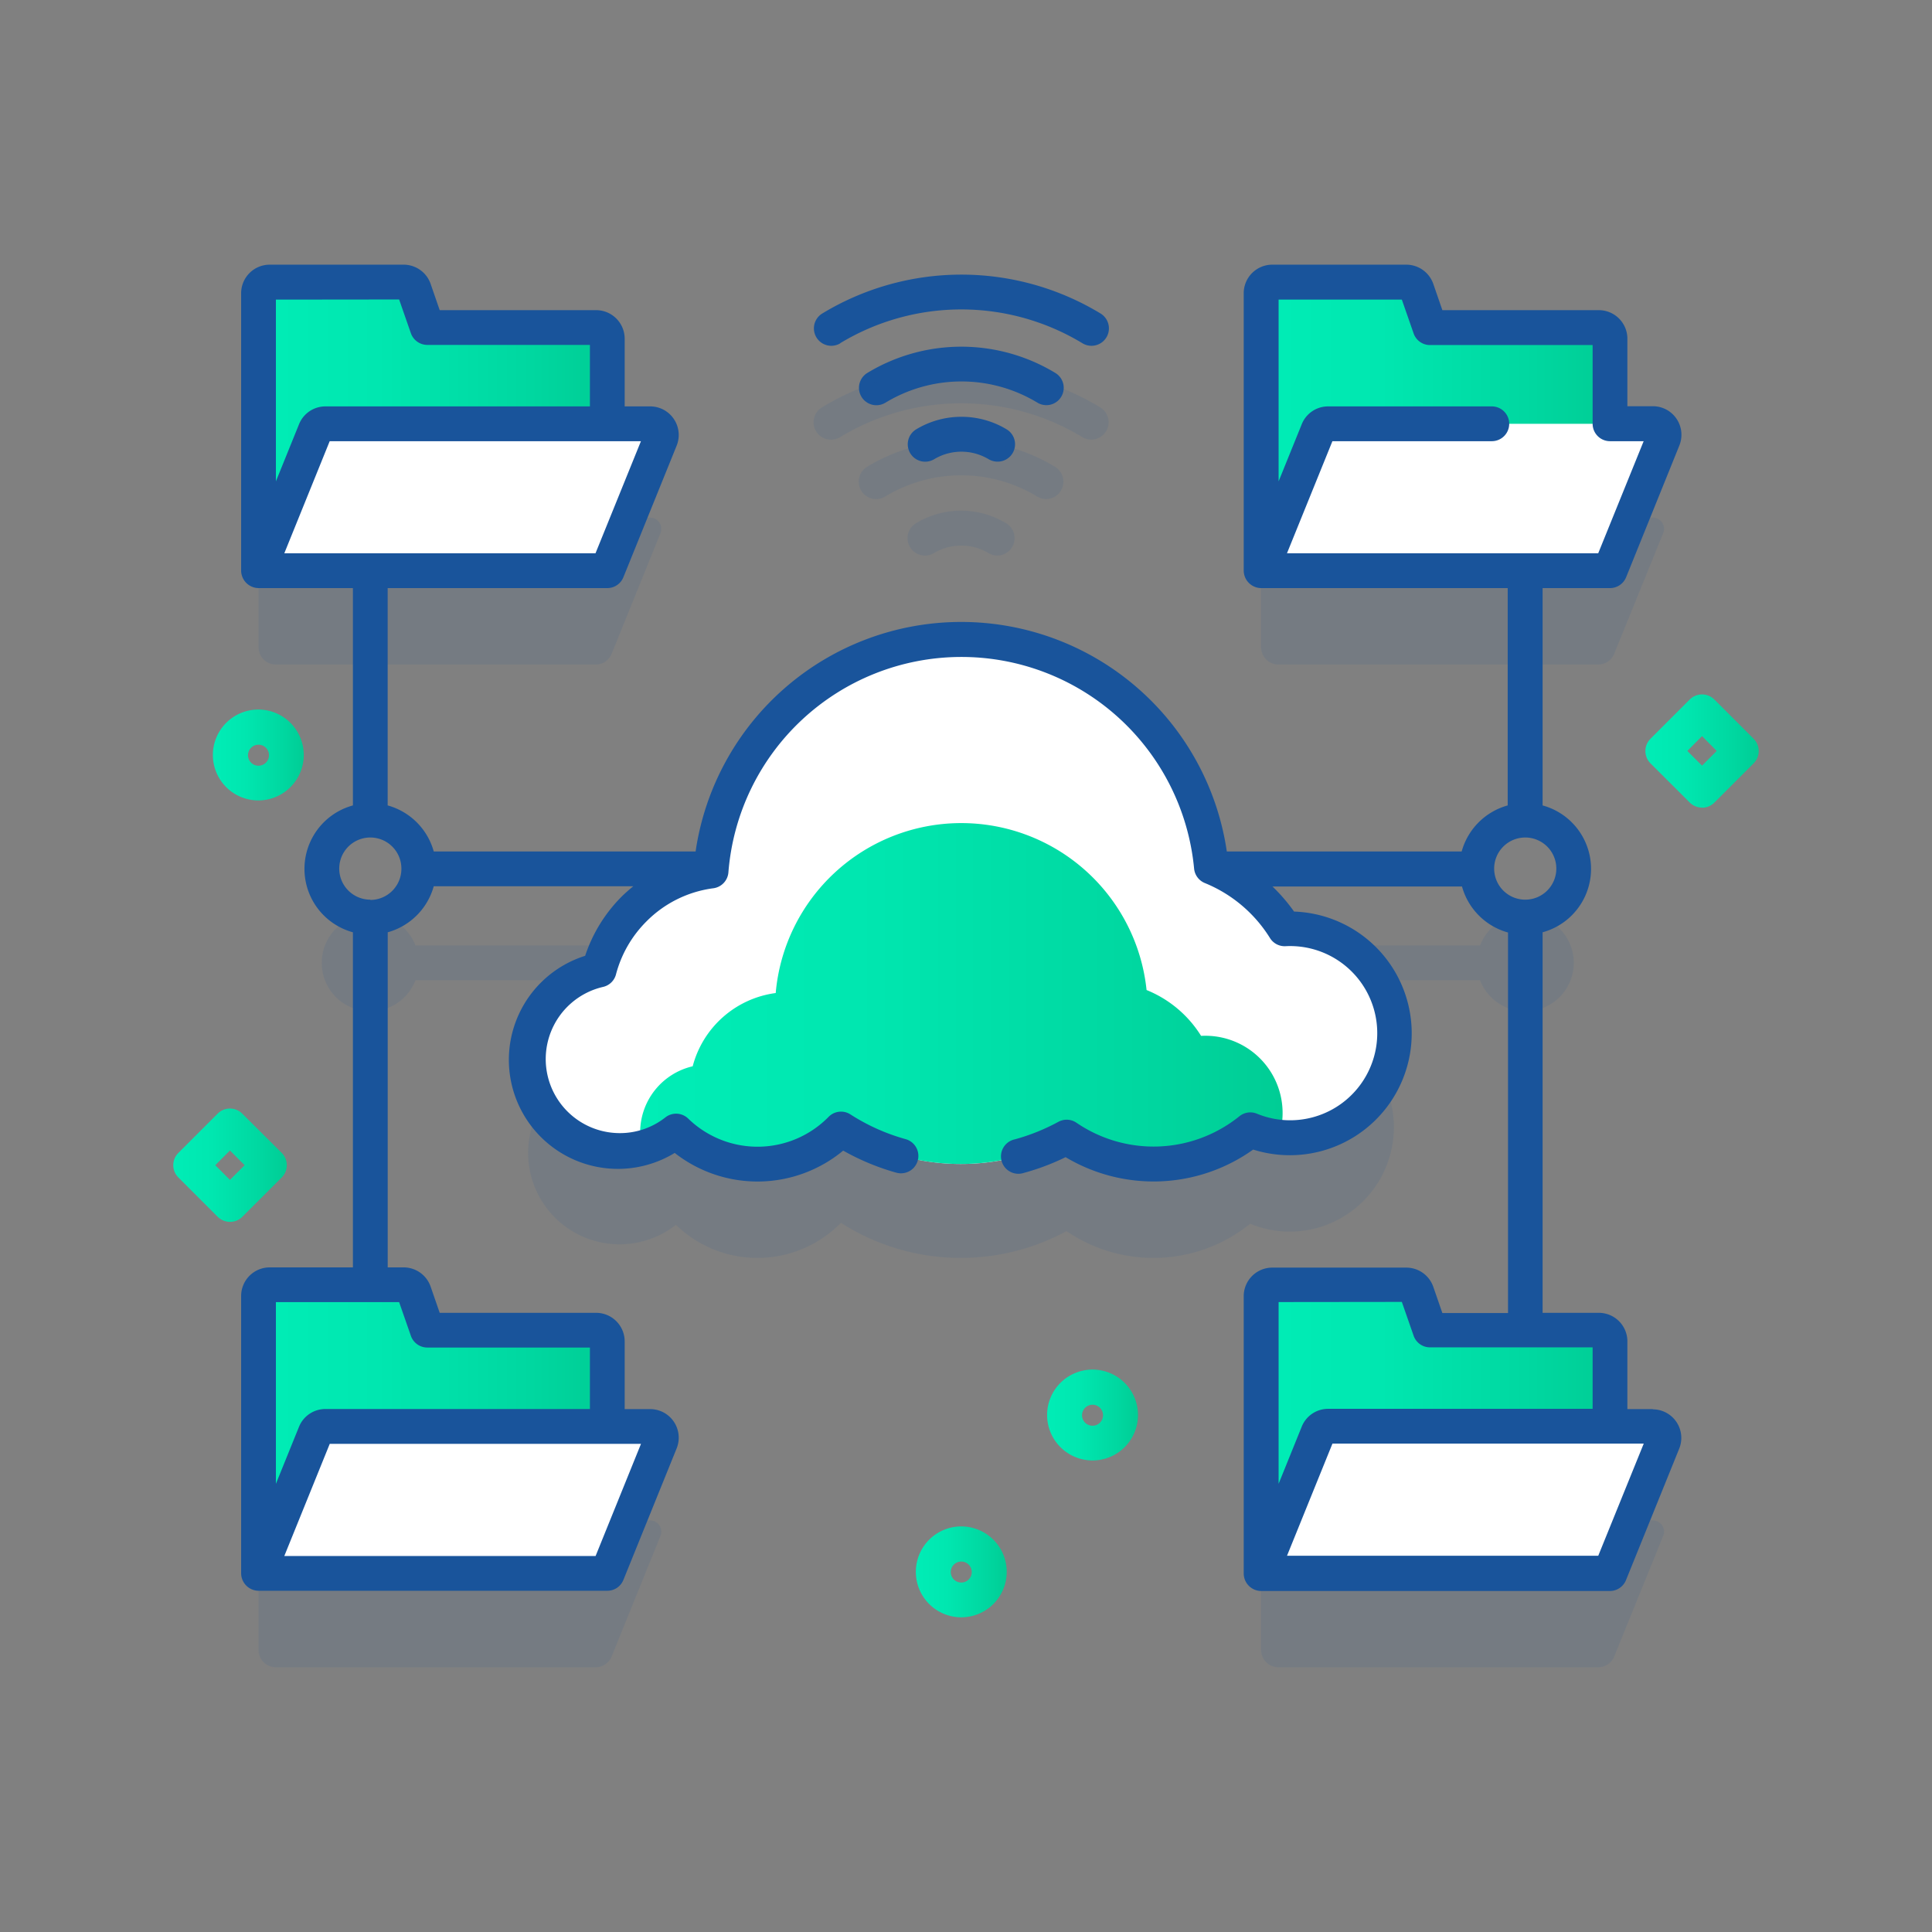 <svg xmlns="http://www.w3.org/2000/svg" xmlns:xlink="http://www.w3.org/1999/xlink" id="Capa_1" data-name="Capa 1" viewBox="0 0 425.2 425.2"><rect x="0" y="0" width="425.2" height="425.2" fill="#808080" stroke="none"/><defs><style>.cls-1{opacity:0.1;}.cls-2{fill:#19549b;}.cls-3{fill:#fff;}.cls-4{fill:url(#linear-gradient);}.cls-5{fill:url(#linear-gradient-2);}.cls-6{fill:url(#linear-gradient-3);}.cls-7{fill:url(#linear-gradient-4);}.cls-8{fill:url(#linear-gradient-5);}.cls-9{fill:url(#linear-gradient-6);}.cls-10{fill:url(#linear-gradient-7);}.cls-11{fill:url(#linear-gradient-8);}.cls-12{fill:url(#linear-gradient-9);}.cls-13{fill:url(#linear-gradient-10);}</style><linearGradient id="linear-gradient" x1="140.89" y1="218.47" x2="282.23" y2="218.47" gradientUnits="userSpaceOnUse"><stop offset="0" stop-color="#00edb6"></stop><stop offset="0.34" stop-color="#00e7b0"></stop><stop offset="0.78" stop-color="#00d7a0"></stop><stop offset="1" stop-color="#00cd95"></stop></linearGradient><linearGradient id="linear-gradient-2" x1="56.9" y1="93.84" x2="133.66" y2="93.84" xlink:href="#linear-gradient"></linearGradient><linearGradient id="linear-gradient-3" x1="277.57" y1="314.52" x2="354.33" y2="314.52" xlink:href="#linear-gradient"></linearGradient><linearGradient id="linear-gradient-4" x1="56.9" y1="314.52" x2="133.66" y2="314.52" xlink:href="#linear-gradient"></linearGradient><linearGradient id="linear-gradient-5" x1="277.57" y1="93.84" x2="354.33" y2="93.84" xlink:href="#linear-gradient"></linearGradient><linearGradient id="linear-gradient-6" x1="230.5" y1="311.46" x2="250.41" y2="311.46" xlink:href="#linear-gradient"></linearGradient><linearGradient id="linear-gradient-7" x1="46.94" y1="166.2" x2="66.85" y2="166.2" xlink:href="#linear-gradient"></linearGradient><linearGradient id="linear-gradient-8" x1="201.6" y1="345.98" x2="221.52" y2="345.98" xlink:href="#linear-gradient"></linearGradient><linearGradient id="linear-gradient-9" x1="362.12" y1="165.27" x2="387.06" y2="165.27" xlink:href="#linear-gradient"></linearGradient><linearGradient id="linear-gradient-10" x1="38.14" y1="256.44" x2="63.08" y2="256.44" xlink:href="#linear-gradient"></linearGradient></defs><g class="cls-1"><path class="cls-2" d="M290.4,270.1a23,23,0,0,0-7.69-45,34.16,34.16,0,0,0-8.6-9.37h51.62a10.67,10.67,0,1,0,0-7.65H266.14a55.25,55.25,0,0,0-109.16,0H91.44a10.67,10.67,0,1,0,0,7.65h54.75a29.56,29.56,0,0,0-14.37,18.4,20.12,20.12,0,1,0,16.94,35.44,25.73,25.73,0,0,0,36.31-.44,48.89,48.89,0,0,0,49.65,1.82,33.94,33.94,0,0,0,40.43-1.62A22.83,22.83,0,0,0,290.4,270.1Z"></path><path class="cls-2" d="M145.37,117.31a2.46,2.46,0,0,0-2.28-3.38h-9.43V95.21a2.46,2.46,0,0,0-2.46-2.46H94.05L91.14,84.4a2.47,2.47,0,0,0-2.32-1.65H59.35A2.45,2.45,0,0,0,56.9,85.2v57.24a3.82,3.82,0,0,0,3.82,3.82h70.36a3.81,3.81,0,0,0,3.54-2.39Z"></path><path class="cls-2" d="M363.77,334.61h-9.44V315.88a2.45,2.45,0,0,0-2.45-2.45H314.72l-2.91-8.36a2.46,2.46,0,0,0-2.32-1.65H280a2.46,2.46,0,0,0-2.46,2.46v57.24a3.83,3.83,0,0,0,3.83,3.82h70.35a3.82,3.82,0,0,0,3.55-2.39L366.05,338a2.46,2.46,0,0,0-2.28-3.38Z"></path><path class="cls-2" d="M143.09,334.61h-9.43V315.88a2.46,2.46,0,0,0-2.46-2.45H94l-2.9-8.36a2.48,2.48,0,0,0-2.32-1.65H59.35a2.46,2.46,0,0,0-2.45,2.46v57.24a3.82,3.82,0,0,0,3.82,3.82h70.36a3.81,3.81,0,0,0,3.54-2.39L145.37,338a2.46,2.46,0,0,0-2.28-3.38Z"></path><path class="cls-2" d="M366.05,117.31a2.46,2.46,0,0,0-2.28-3.38h-9.44V95.21a2.46,2.46,0,0,0-2.45-2.46H314.72l-2.91-8.35a2.45,2.45,0,0,0-2.32-1.65H280a2.46,2.46,0,0,0-2.46,2.45v57.24a3.83,3.83,0,0,0,3.83,3.82h70.35a3.82,3.82,0,0,0,3.55-2.39Z"></path></g><path class="cls-3" d="M306,220.88a23,23,0,0,0-23.24-16.46,34.06,34.06,0,0,0-16.13-13.62,55.26,55.26,0,0,0-110.12.89,29.48,29.48,0,0,0-24.64,21.75,20.12,20.12,0,1,0,16.94,35.45,25.73,25.73,0,0,0,36.31-.44,48.85,48.85,0,0,0,49.65,1.81,33.9,33.9,0,0,0,40.43-1.62A23,23,0,0,0,306,220.88Z"></path><path class="cls-4" d="M281.4,250.23a22.61,22.61,0,0,1-6.25-1.59,33.9,33.9,0,0,1-40.43,1.62,48.85,48.85,0,0,1-49.65-1.81,25.74,25.74,0,0,1-36.32.44,20,20,0,0,1-7.47,3.68,14.37,14.37,0,0,1-.39-3.36,14.93,14.93,0,0,1,11.56-14.54,21.86,21.86,0,0,1,18.27-16.12,41,41,0,0,1,81.62-.66,25.29,25.29,0,0,1,12,10.09,17,17,0,0,1,17.1,22.25Z"></path><path class="cls-5" d="M94,72.08l-2.9-8.35a2.47,2.47,0,0,0-2.32-1.65H59.35a2.46,2.46,0,0,0-2.45,2.46V125.6h76.76V74.54a2.46,2.46,0,0,0-2.46-2.45H94Z"></path><path class="cls-3" d="M69.36,94.8,56.9,125.6h76.76l11.71-28.95a2.46,2.46,0,0,0-2.28-3.38H71.63A2.45,2.45,0,0,0,69.36,94.8Z"></path><path class="cls-6" d="M314.72,292.76l-2.91-8.35a2.45,2.45,0,0,0-2.32-1.65H280a2.46,2.46,0,0,0-2.46,2.45v61.07h76.76V295.22a2.46,2.46,0,0,0-2.45-2.46Z"></path><path class="cls-3" d="M290,315.48l-12.46,30.8h76.76l11.72-29a2.46,2.46,0,0,0-2.28-3.38H292.31A2.48,2.48,0,0,0,290,315.48Z"></path><path class="cls-7" d="M94,292.76l-2.9-8.35a2.47,2.47,0,0,0-2.32-1.65H59.35a2.45,2.45,0,0,0-2.45,2.45v61.07h76.76V295.22a2.46,2.46,0,0,0-2.46-2.46Z"></path><path class="cls-3" d="M69.36,315.48,56.9,346.28h76.76l11.71-29a2.46,2.46,0,0,0-2.28-3.38H71.63A2.46,2.46,0,0,0,69.36,315.48Z"></path><path class="cls-8" d="M314.72,72.08l-2.91-8.35a2.45,2.45,0,0,0-2.32-1.65H280a2.46,2.46,0,0,0-2.46,2.46V125.6h76.76V74.54a2.45,2.45,0,0,0-2.45-2.45H314.72Z"></path><path class="cls-3" d="M290,94.8l-12.46,30.8h76.76l11.72-28.95a2.46,2.46,0,0,0-2.28-3.38H292.31A2.47,2.47,0,0,0,290,94.8Z"></path><path class="cls-2" d="M363.77,310.12h-5.61v-14.9a6.29,6.29,0,0,0-6.28-6.29H339.5V205.18a14.47,14.47,0,0,0,0-27.92V129.43h14.83a3.83,3.83,0,0,0,3.55-2.39l11.72-29a6.29,6.29,0,0,0-5.83-8.64h-5.61V74.54a6.29,6.29,0,0,0-6.28-6.28H317.44l-2-5.79a6.3,6.3,0,0,0-5.94-4.22H280a6.29,6.29,0,0,0-6.28,6.29v61.05a3.88,3.88,0,0,0,3.82,3.84h54.28v47.83a14.53,14.53,0,0,0-10.13,10.13H270a59.08,59.08,0,0,0-116.91,0H95.46a14.53,14.53,0,0,0-10.14-10.13V129.43h48.34a3.82,3.82,0,0,0,3.54-2.4l11.72-28.95a6.29,6.29,0,0,0-5.83-8.64h-5.61V74.54a6.29,6.29,0,0,0-6.28-6.28H96.77l-2-5.79a6.29,6.29,0,0,0-5.93-4.22H59.35a6.29,6.29,0,0,0-6.28,6.29V125.6a3.88,3.88,0,0,0,3.83,3.83H77.67v47.83a14.47,14.47,0,0,0,0,27.92v73.75H59.35a6.29,6.29,0,0,0-6.28,6.28v61.07a3.87,3.87,0,0,0,3.83,3.82h76.76a3.81,3.81,0,0,0,3.54-2.39l11.72-28.95a6.29,6.29,0,0,0-5.83-8.64h-5.61v-14.9a6.29,6.29,0,0,0-6.28-6.29H96.77l-2-5.78a6.29,6.29,0,0,0-5.93-4.22H85.33V205.18a14.53,14.53,0,0,0,10.13-10.13h43.92c-.9.73-1.77,1.49-2.6,2.31a33.29,33.29,0,0,0-8,13,24,24,0,1,0,19.71,43.38,29.54,29.54,0,0,0,37.08-.51,52.51,52.51,0,0,0,11.74,4.87,3.83,3.83,0,0,0,2.05-7.38,44.48,44.48,0,0,1-12.2-5.46,3.82,3.82,0,0,0-4.8.54,21.9,21.9,0,0,1-30.91.37,3.82,3.82,0,0,0-5-.26,16.15,16.15,0,0,1-10.05,3.47,16.3,16.3,0,0,1-3.67-32.18,3.81,3.81,0,0,0,2.84-2.76,25.66,25.66,0,0,1,6.68-11.63A25.35,25.35,0,0,1,157,195.49a3.83,3.83,0,0,0,3.31-3.5,51.44,51.44,0,0,1,102.49-.84,3.83,3.83,0,0,0,2.38,3.2,30.36,30.36,0,0,1,14.31,12.08,3.8,3.8,0,0,0,3.45,1.81,19.17,19.17,0,1,1-6.3,36.87,3.82,3.82,0,0,0-3.87.56,30.08,30.08,0,0,1-35.85,1.43,3.82,3.82,0,0,0-4-.2,44.88,44.88,0,0,1-9.57,3.85,3.83,3.83,0,1,0,2,7.38,51.44,51.44,0,0,0,9.17-3.46A37.71,37.71,0,0,0,275.8,253a26.82,26.82,0,1,0,9-52.38,38.52,38.52,0,0,0-4.75-5.52h41.71a14.53,14.53,0,0,0,10.13,10.13v83.75H317.44l-2-5.78a6.29,6.29,0,0,0-5.93-4.22H280a6.29,6.29,0,0,0-6.28,6.29v61.06a3.87,3.87,0,0,0,3.82,3.82h76.76a3.82,3.82,0,0,0,3.55-2.39l11.72-28.95a6.29,6.29,0,0,0-5.83-8.64ZM328.31,89.44h-36a6.24,6.24,0,0,0-5.82,3.93l-5.09,12.57v-40h27.12l2.59,7.43a3.81,3.81,0,0,0,3.61,2.57h35.79V93.27a3.83,3.83,0,0,0,3.82,3.83h7.41l-10,24.67h-68.5l10-24.67h35.08a3.83,3.83,0,0,0,0-7.66ZM87.84,65.91l2.59,7.43a3.84,3.84,0,0,0,3.62,2.57h35.78V89.44H71.63a6.26,6.26,0,0,0-5.82,3.93h0l-5.09,12.57v-40ZM72.56,97.1h68.5l-10,24.67H62.57Zm58.52,245.35H62.57l10-24.68h68.5ZM90.43,294a3.84,3.84,0,0,0,3.62,2.57h35.78v13.53H71.63A6.26,6.26,0,0,0,65.81,314h0l-5.09,12.57v-40H87.84Zm-8.93-96a6.84,6.84,0,1,1,6.84-6.84A6.85,6.85,0,0,1,81.5,198.06Zm247.34-6.84a6.84,6.84,0,1,1,6.84,6.84A6.84,6.84,0,0,1,328.84,191.22Zm-20.32,95.37,2.59,7.43a3.81,3.81,0,0,0,3.61,2.57h35.79v13.53h-58.2a6.25,6.25,0,0,0-5.82,3.92l-5.09,12.58v-40Zm43.23,55.86h-68.5l10-24.68h68.51Z"></path><path class="cls-2" d="M230.26,89.17a3.82,3.82,0,0,0,2-7.09,39.92,39.92,0,0,0-41.38,0,3.83,3.83,0,0,0,4,6.54,32.27,32.27,0,0,1,33.44,0,3.87,3.87,0,0,0,2,.55Z"></path><path class="cls-2" d="M211.56,91.73a19.23,19.23,0,0,0-9.94,2.77,3.83,3.83,0,0,0,4,6.55,11.67,11.67,0,0,1,11.94,0,3.91,3.91,0,0,0,2,.55,3.83,3.83,0,0,0,2-7.1A19.2,19.2,0,0,0,211.56,91.73Z"></path><path class="cls-2" d="M184.9,75.54a51.49,51.49,0,0,1,53.32,0,3.83,3.83,0,1,0,4-6.54,59.08,59.08,0,0,0-61.26,0,3.83,3.83,0,1,0,4,6.54Z"></path><g class="cls-1"><path class="cls-2" d="M230.26,109.84a3.79,3.79,0,0,1-2-.56,32.27,32.27,0,0,0-33.44,0,3.83,3.83,0,0,1-4-6.54,39.92,39.92,0,0,1,41.38,0,3.83,3.83,0,0,1-2,7.1Z"></path><path class="cls-2" d="M219.52,122.27a3.77,3.77,0,0,1-2-.56,11.74,11.74,0,0,0-11.95,0,3.83,3.83,0,1,1-4-6.54,19.18,19.18,0,0,1,19.89,0,3.83,3.83,0,0,1-2,7.1Z"></path><path class="cls-2" d="M240.21,96.76a3.88,3.88,0,0,1-2-.55,51.43,51.43,0,0,0-53.32,0,3.83,3.83,0,1,1-4-6.55,59.14,59.14,0,0,1,61.26,0,3.83,3.83,0,0,1-2,7.1Z"></path></g><path class="cls-9" d="M240.45,321.42a10,10,0,1,1,10-10A10,10,0,0,1,240.45,321.42Zm0-12.26a2.31,2.31,0,1,0,2.31,2.3A2.3,2.3,0,0,0,240.45,309.16Z"></path><path class="cls-10" d="M56.9,176.16a10,10,0,1,1,9.95-10A10,10,0,0,1,56.9,176.16Zm0-12.26a2.31,2.31,0,1,0,2.3,2.3A2.3,2.3,0,0,0,56.9,163.9Z"></path><path class="cls-11" d="M211.56,355.94a10,10,0,1,1,10-10A10,10,0,0,1,211.56,355.94Zm0-12.27a2.31,2.31,0,1,0,2.31,2.31A2.31,2.31,0,0,0,211.56,343.67Z"></path><path class="cls-12" d="M374.59,177.74a3.86,3.86,0,0,1-2.71-1.12L363.24,168a3.83,3.83,0,0,1,0-5.41l8.64-8.64a3.84,3.84,0,0,1,5.42,0l8.64,8.64a3.83,3.83,0,0,1,0,5.41l-8.64,8.64a3.85,3.85,0,0,1-2.71,1.13Zm-3.23-12.47,3.23,3.23,3.23-3.23L374.59,162Z"></path><path class="cls-13" d="M50.61,268.91a3.83,3.83,0,0,1-2.71-1.13l-8.64-8.64a3.81,3.81,0,0,1,0-5.41l8.64-8.64a3.83,3.83,0,0,1,5.41,0L62,253.73a3.83,3.83,0,0,1,0,5.41l-8.65,8.64A3.81,3.81,0,0,1,50.61,268.91Zm-3.23-12.47,3.23,3.23,3.23-3.23-3.23-3.24Z"></path></svg>